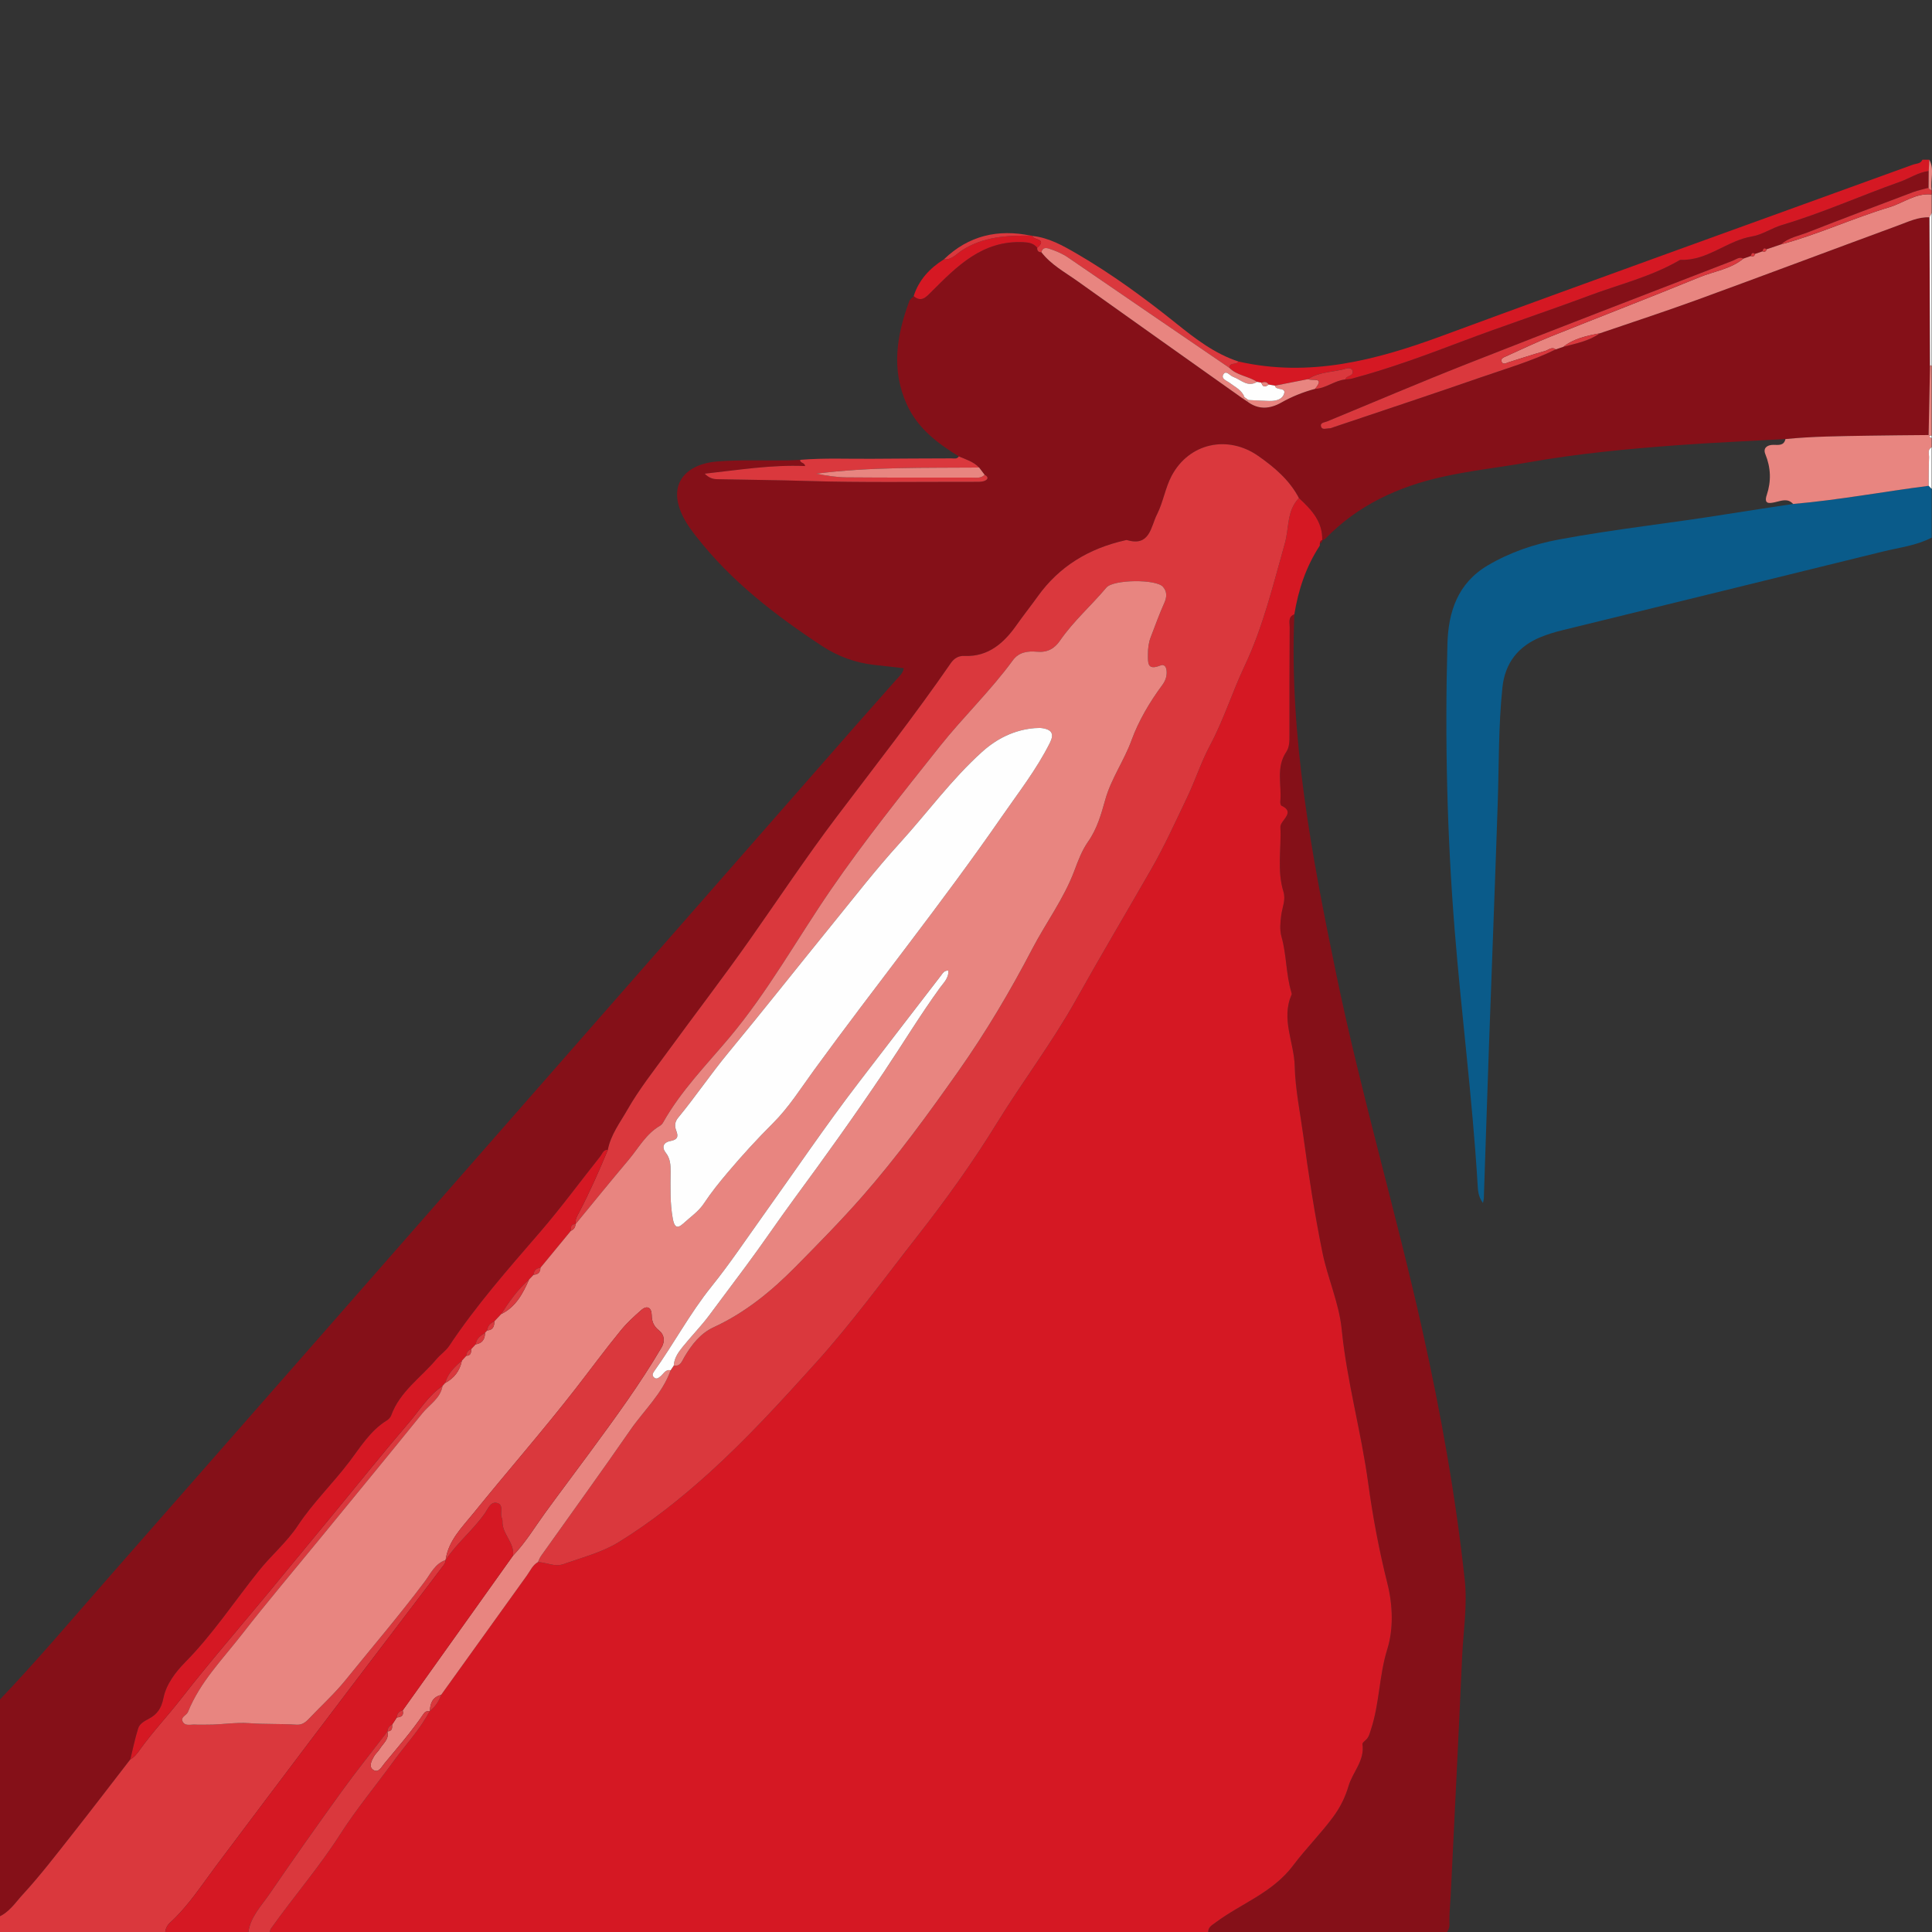 <?xml version="1.0" encoding="utf-8"?>
<!-- Generator: Adobe Illustrator 17.0.0, SVG Export Plug-In . SVG Version: 6.00 Build 0)  -->
<!DOCTYPE svg PUBLIC "-//W3C//DTD SVG 1.1//EN" "http://www.w3.org/Graphics/SVG/1.1/DTD/svg11.dtd">
<svg version="1.1" id="Layer_1" xmlns="http://www.w3.org/2000/svg" xmlns:xlink="http://www.w3.org/1999/xlink" x="0px" y="0px"
	 width="200px" height="200px" viewBox="0 0 200 200" enable-background="new 0 0 200 200" xml:space="preserve">

<rect x="0" y="0" width="200" height="200" fill="#333333" stroke="none"/>

<g>
	<path fill="#851018" d="M184.831,45.452c-3.74,0.208-7.485,0.363-11.22,0.638c-5.164,0.381-10.311,0.872-15.425,1.777
		c-2.933,0.519-5.906,0.841-8.822,1.485c-4.645,1.027-8.821,2.959-12.181,6.43c-0.075,0.078-0.202,0.105-0.305,0.156
		c0.063-1.939-1.124-3.19-2.416-4.383c-0.967-1.853-2.518-3.168-4.175-4.334c-3.192-2.248-7.2-1.357-9,2.04
		c-0.662,1.25-0.873,2.737-1.517,4c-0.636,1.247-0.716,3.35-3.088,2.651c-0.07-0.021-0.158,0.011-0.236,0.029
		c-3.714,0.839-6.788,2.676-9.026,5.809c-0.714,0.999-1.482,1.956-2.188,2.963c-1.269,1.808-2.898,3.304-5.396,3.189
		c-0.59-0.027-1.052,0.23-1.407,0.745c-3.753,5.44-7.833,10.639-11.816,15.909c-3.146,4.163-6.027,8.508-9.028,12.771
		c-2.747,3.903-5.658,7.689-8.47,11.546c-1.438,1.972-2.966,3.901-4.168,6.013c-0.75,1.318-1.728,2.581-2.02,4.143
		c-0.472-0.038-0.565,0.395-0.773,0.655c-2.103,2.641-4.1,5.372-6.306,7.923c-3.274,3.786-6.575,7.538-9.352,11.719
		c-0.347,0.522-0.913,0.892-1.323,1.379c-1.601,1.905-3.785,3.342-4.682,5.819c-0.076,0.209-0.276,0.411-0.471,0.531
		c-1.715,1.062-2.734,2.785-3.9,4.314c-1.703,2.235-3.731,4.197-5.288,6.551c-1.142,1.726-2.748,3.076-4.045,4.695
		c-2.532,3.162-4.761,6.563-7.63,9.468c-1.004,1.016-1.963,2.288-2.244,3.708c-0.207,1.045-0.638,1.659-1.475,2.113
		c-0.466,0.253-0.98,0.51-1.137,1.01c-0.332,1.055-0.551,2.146-0.816,3.221c-2.036,2.632-4.053,5.279-6.115,7.89
		c-1.626,2.06-3.227,4.152-5.002,6.078c-0.77,0.835-1.422,1.885-2.563,2.35c0-7.44,0-14.88,0-22.32
		c4.056-4.245,7.837-8.734,11.71-13.142c14.531-16.541,29.039-33.102,43.554-49.657c11.144-12.71,22.284-25.424,33.428-38.134
		c1.421-1.62,2.862-3.222,4.283-4.842c0.304-0.346,0.694-0.651,0.775-1.185c-1.049-0.117-2.067-0.227-3.085-0.346
		c-1.936-0.226-3.734-0.878-5.353-1.942c-4.86-3.195-9.44-6.724-13.05-11.358c-0.464-0.596-0.925-1.212-1.274-1.878
		c-1.94-3.694,0.443-5.644,3.428-5.878c2.425-0.19,4.872-0.081,7.31-0.111c0.436-0.005,0.872-0.04,1.308-0.061
		c-0.048,0.365,0.46,0.246,0.506,0.646c-3.484-0.154-6.89,0.409-10.392,0.79c0.38,0.378,0.761,0.558,1.278,0.569
		c3.109,0.067,6.219,0.088,9.329,0.185c5.748,0.179,11.505,0.079,17.258,0.09c0.357,0.001,0.737,0.025,1.064-0.086
		c0.348-0.119,0.539-0.392,0.047-0.644c-0.19-0.25-0.38-0.501-0.57-0.751c-0.579-0.604-1.362-0.836-2.101-1.15
		c-2.226-1.371-4.269-2.913-5.393-5.397c-1.632-3.607-1.04-7.148,0.26-10.673c0.075-0.203,0.301-0.351,0.456-0.525
		c0.792,0.684,1.291,0.098,1.806-0.417c2.666-2.667,5.293-5.366,9.545-5.166c0.63,0.03,1.059,0.125,1.44,0.572
		c-0.018,0.307,0.116,0.475,0.435,0.472c0.994,1.29,2.417,2.052,3.705,2.971c5.71,4.076,11.438,8.126,17.159,12.186
		c0.146,0.096,0.292,0.193,0.439,0.289c1.15,0.884,2.351,0.783,3.531,0.113c1.106-0.627,2.268-1.088,3.489-1.417
		c1.13-0.045,2.017-0.868,3.128-0.975c0.234-0.027,0.476-0.027,0.702-0.087c3.813-1.017,7.507-2.379,11.195-3.778
		c4.419-1.676,8.913-3.15,13.339-4.806c3.109-1.163,6.369-1.948,9.279-3.621c0.069-0.039,0.148-0.091,0.221-0.088
		c2.757,0.105,4.787-2.007,7.416-2.432c0.992-0.16,2.015-0.867,3.081-1.183c4.157-1.234,8.111-3.019,12.187-4.463
		c1-0.354,1.901-0.987,2.982-1.115c-0.004,0.578-0.008,1.156-0.012,1.733c-0.533,0.147-1.081,0.254-1.597,0.449
		c-3.643,1.374-7.288,2.747-10.913,4.167c-0.936,0.366-1.974,0.53-2.757,1.244c-0.501,0.169-1.003,0.338-1.504,0.506
		c-0.283-0.208-0.365-0.023-0.419,0.215c-0.26,0.089-0.52,0.177-0.781,0.266c-0.281-0.21-0.368-0.033-0.421,0.211
		c-0.261,0.091-0.521,0.182-0.782,0.273c-0.427-0.222-0.767,0.092-1.109,0.224c-9.21,3.558-18.426,7.101-27.613,10.72
		c-4.82,1.899-9.585,3.938-14.375,5.913c-0.277,0.114-0.753,0.12-0.619,0.543c0.115,0.363,0.556,0.163,0.855,0.168
		c0.152,0.002,0.307-0.076,0.457-0.127c5.06-1.706,10.131-3.38,15.175-5.134c2.62-0.911,5.297-1.68,7.8-2.908
		c0.259-0.088,0.518-0.176,0.777-0.264c1.304-0.354,2.654-0.584,3.785-1.402c3.348-1.148,6.715-2.242,10.039-3.455
		c6.969-2.543,13.911-5.158,20.873-7.721c1.04-0.383,2.064-0.882,3.221-0.833c0.018,5.125,0.036,10.251,0.054,15.376
		c-0.048,2.387-0.095,4.774-0.143,7.161c-2.116,0.022-4.232,0.034-6.348,0.07C190.477,45.153,187.648,45.171,184.831,45.452z"/>
	<path fill="#851018" d="M133.991,63.594c-0.539,12.654,1.792,24.952,4.34,37.264c2.573,12.431,6.183,24.597,8.94,36.975
		c1.893,8.502,3.425,17.068,4.361,25.73c0.288,2.666-0.159,5.344-0.277,8.016c-0.365,8.26-0.786,16.517-1.187,24.776
		c-0.044,0.918-0.157,1.838-0.119,2.752c0.026,0.633-0.23,0.989-0.723,1.268c-0.88,0-1.76,0-2.64,0
		c-0.344-0.425-0.819-0.216-1.227-0.218c-6.793-0.032-13.586-0.046-20.379-0.063c-0.061-0.588,0.364-0.78,0.764-1.079
		c2.654-1.983,5.879-3.052,8.033-5.917c1.281-1.704,2.851-3.272,4.145-5.029c0.716-0.972,1.23-1.997,1.576-3.172
		c0.429-1.458,1.697-2.639,1.444-4.347c-0.019-0.131,0.224-0.317,0.369-0.452c0.307-0.286,0.376-0.655,0.504-1.04
		c0.9-2.708,0.841-5.591,1.701-8.344c0.658-2.105,0.563-4.584,0.015-6.766c-0.862-3.437-1.516-6.888-1.991-10.392
		c-0.726-5.347-2.211-10.562-2.748-15.952c-0.271-2.722-1.447-5.257-1.995-7.956c-0.814-4.011-1.432-8.037-1.979-12.083
		c-0.324-2.397-0.826-4.792-0.888-7.197c-0.063-2.468-1.436-4.883-0.327-7.393c0.028-0.064,0.008-0.162-0.015-0.236
		c-0.573-1.872-0.488-3.861-1.02-5.74c-0.212-0.749-0.131-1.484-0.036-2.246c0.101-0.811,0.496-1.594,0.229-2.451
		c-0.682-2.191-0.203-4.445-0.316-6.668c-0.009-0.179,0.098-0.389,0.209-0.543c0.429-0.596,1.01-1.176-0.102-1.688
		c-0.09-0.041-0.129-0.295-0.115-0.443c0.159-1.711-0.473-3.505,0.62-5.126c0.326-0.484,0.331-1.128,0.33-1.742
		c-0.01-3.72,0.003-7.439,0.021-11.159C133.512,64.442,133.315,63.853,133.991,63.594z"/>
	<path fill="#0A5B8A" d="M199.966,55.654c-1.577,0.829-3.342,1.02-5.034,1.438c-11.077,2.737-22.163,5.437-33.243,8.16
		c-0.734,0.18-1.464,0.404-2.164,0.686c-2.353,0.948-3.727,2.69-3.993,5.222c-0.419,3.978-0.353,7.978-0.487,11.969
		c-0.278,8.341-0.605,16.681-0.902,25.021c-0.189,5.309-0.358,10.618-0.539,15.927c-0.003,0.097-0.036,0.192-0.089,0.456
		c-0.522-0.692-0.521-1.382-0.56-2.026c-0.53-8.774-1.668-17.492-2.369-26.251c-0.789-9.85-1.021-19.711-0.749-29.584
		c0.092-3.33,1.055-6.3,4.17-8.138c2.295-1.354,4.762-2.198,7.375-2.686c5.764-1.076,11.598-1.69,17.383-2.625
		c2.283-0.369,4.572-0.704,6.857-1.053c4.706-0.406,9.352-1.276,14.033-1.879c0.104,0.108,0.208,0.215,0.311,0.323
		C199.966,52.294,199.966,53.974,199.966,55.654z"/>
	<path fill="#DA383D" d="M-0.194,198.454c1.141-0.464,1.793-1.514,2.563-2.35c1.776-1.927,3.376-4.018,5.002-6.078
		c2.062-2.612,4.079-5.258,6.115-7.89c0.434-0.236,0.712-0.615,0.995-1.01c1.32-1.841,2.878-3.489,4.27-5.278
		c2.882-3.704,5.96-7.254,8.953-10.871c2.385-2.882,4.763-5.77,7.142-8.657c2.505-3.039,4.967-6.115,7.53-9.105
		c1.1-1.282,1.987-2.775,3.435-3.743c-0.216,1.291-1.35,1.917-2.082,2.825c-3.479,4.306-7.001,8.577-10.508,12.861
		c-2.747,3.356-5.555,6.663-8.218,10.084c-1.989,2.555-4.307,4.898-5.545,7.985c-0.138,0.344-0.766,0.508-0.564,0.96
		c0.244,0.546,0.84,0.317,1.297,0.344c0.438,0.026,0.879,0.003,1.319,0.006c1.433,0.009,2.89-0.258,4.28-0.152
		c1.636,0.125,3.265,0.046,4.893,0.156c0.537,0.036,0.906-0.204,1.252-0.57c1.287-1.363,2.682-2.616,3.866-4.085
		c2.721-3.375,5.545-6.666,8.15-10.136c0.619-0.825,1.068-1.877,2.177-2.252c0.015,0.308-0.183,0.506-0.354,0.731
		c-6.085,8.006-12.187,15.999-18.23,24.036c-1.718,2.284-3.439,4.573-5.152,6.858c-1.515,2.021-2.902,4.192-4.8,5.923
		c-0.294,0.268-0.475,0.639-0.494,1.06c-5.764,0.01-11.528,0.019-17.292,0.029C-0.194,199.574-0.194,199.014-0.194,198.454z"/>
	<path fill="#E88580" d="M199.655,50.291c-4.681,0.603-9.327,1.473-14.033,1.879c-0.57-0.633-1.227-0.321-1.876-0.181
		c-0.605,0.13-1.172,0.216-0.849-0.756c0.472-1.42,0.426-2.814-0.152-4.226c-0.252-0.616,0.174-0.957,0.836-0.957
		c0.505,0,1.084,0.125,1.249-0.598c2.818-0.281,5.647-0.299,8.473-0.348c2.116-0.037,4.232-0.048,6.348-0.07
		c0.033,0.026,0.066,0.052,0.098,0.08c0.006,0.139,0.059,0.232,0.218,0.221c0,0.32,0,0.64,0,0.96
		c-0.464,0.253-0.259,0.695-0.273,1.055C199.657,48.329,199.665,49.31,199.655,50.291z"/>
	<path fill="#D51823" d="M199.66,17.706c-1.08,0.128-1.981,0.761-2.981,1.115c-4.077,1.444-8.03,3.229-12.187,4.463
		c-1.066,0.316-2.089,1.023-3.081,1.183c-2.629,0.425-4.659,2.537-7.416,2.432c-0.073-0.003-0.152,0.048-0.221,0.088
		c-2.91,1.674-6.17,2.458-9.279,3.621c-4.426,1.656-8.921,3.131-13.339,4.806c-3.688,1.399-7.382,2.761-11.195,3.778
		c-0.226,0.06-0.467,0.059-0.702,0.087c0.103-0.435,0.914-0.309,0.757-0.91c-0.065-0.248-0.391-0.295-0.621-0.226
		c-1.319,0.4-2.774,0.308-3.983,1.103c-1.144,0.225-2.288,0.45-3.432,0.676c-0.217-0.038-0.435-0.077-0.652-0.115
		c-0.185-0.319-0.461-0.283-0.751-0.193c-0.147-0.027-0.295-0.055-0.442-0.082c-0.9-0.603-2.082-0.65-2.878-1.459
		c0.036-0.626,0.755-0.253,0.948-0.649c7.332,1.666,14.192-0.119,21.033-2.641c16.234-5.986,32.521-11.828,48.783-17.737
		c0.344-0.125,0.799-0.074,0.987-0.512c0.24,0,0.48,0,0.72,0C199.704,16.925,199.682,17.315,199.66,17.706z"/>
	<path fill="#E88580" d="M181.676,26.287c0.26-0.089,0.521-0.177,0.78-0.265c0.222,0.088,0.364,0.022,0.42-0.215
		c0.501-0.169,1.003-0.338,1.503-0.506c3.821-1.028,7.418-2.708,11.2-3.847c1.462-0.44,2.741-1.496,4.387-1.319
		c0,0.64,0,1.28,0,1.92c-0.075,0.147-0.151,0.294-0.226,0.442c-1.158-0.05-2.182,0.45-3.221,0.833
		c-6.962,2.563-13.904,5.178-20.873,7.721c-3.324,1.213-6.691,2.307-10.038,3.455c-1.342,0.249-2.672,0.533-3.786,1.402
		c-0.259,0.088-0.518,0.176-0.776,0.264c-0.416-0.319-0.753,0.065-1.099,0.162c-1.265,0.353-2.512,0.773-3.767,1.163
		c-0.251,0.078-0.579,0.308-0.731-0.041c-0.15-0.343,0.224-0.465,0.466-0.573c1.523-0.688,3.033-1.411,4.582-2.033
		c5.136-2.062,10.303-4.05,15.424-6.149c1.522-0.624,3.227-0.835,4.551-1.928c0.261-0.091,0.521-0.182,0.782-0.272
		C181.476,26.59,181.622,26.53,181.676,26.287z"/>
	<path fill="#E88580" d="M-0.194,200.134c5.764-0.01,11.528-0.019,17.292-0.029c2.868-0.012,5.736-0.025,8.605-0.037
		c0.733,0.008,1.467,0.017,2.2,0.025c0.559,0.011,1.119,0.031,1.678,0.031c29.594,0.002,59.188,0.002,88.783,0
		c2.239,0,4.478-0.021,6.716-0.032c6.793,0.018,13.586,0.031,20.379,0.063c0.408,0.002,0.883-0.207,1.227,0.218
		c-48.6,0-97.2,0.001-145.8-0.015C0.535,200.359,0.073,200.636-0.194,200.134z"/>
	<path fill="#DA383D" d="M199.966,20.134c-1.646-0.177-2.925,0.879-4.387,1.319c-3.782,1.139-7.38,2.819-11.2,3.847
		c0.784-0.714,1.823-0.878,2.758-1.244c3.626-1.42,7.27-2.793,10.913-4.167c0.515-0.194,1.064-0.301,1.597-0.449
		c0.063,0.135,0.139,0.251,0.319,0.215C199.966,19.814,199.966,19.974,199.966,20.134z"/>
	<path fill="#FEFEFE" d="M199.741,22.496c0.075-0.147,0.151-0.294,0.226-0.442c0,5.28,0,10.56,0,15.84l-0.077-0.079l-0.095,0.057
		C199.776,32.746,199.758,27.621,199.741,22.496z"/>
	<path fill="#E88580" d="M199.794,37.872l0.095-0.057l0.077,0.079c0,2.4,0,4.8,0,7.2c-0.073,0.003-0.145,0.01-0.218,0.019
		c-0.032-0.028-0.064-0.054-0.098-0.08C199.699,42.646,199.747,40.259,199.794,37.872z"/>
	<path fill="#FEFEFE" d="M199.655,50.291c0.01-0.981,0.002-1.962,0.039-2.942c0.013-0.36-0.191-0.802,0.273-1.055
		c0,1.44,0,2.88,0,4.32C199.863,50.506,199.759,50.399,199.655,50.291z"/>
	<path fill="#E88580" d="M199.966,19.654c-0.18,0.037-0.256-0.079-0.319-0.215c0.004-0.577,0.008-1.155,0.012-1.733
		c0.022-0.391,0.044-0.782,0.067-1.173C200.263,17.539,199.818,18.619,199.966,19.654z"/>
	<path fill="#FEFEFE" d="M199.749,45.113c0.072-0.009,0.145-0.016,0.218-0.019c0,0.08,0,0.16,0,0.24
		C199.808,45.345,199.755,45.252,199.749,45.113z"/>
	<path fill="#DA383D" d="M101.929,49.15c0.492,0.252,0.301,0.526-0.047,0.644c-0.327,0.111-0.707,0.087-1.064,0.086
		c-5.753-0.011-11.51,0.089-17.258-0.09c-3.11-0.097-6.22-0.117-9.329-0.185c-0.517-0.011-0.899-0.191-1.278-0.569
		c3.503-0.381,6.908-0.944,10.392-0.79c-0.046-0.4-0.554-0.282-0.506-0.646c2.507-0.207,5.018-0.084,7.527-0.108
		c2.711-0.026,5.423-0.027,8.134-0.041c0.269-0.001,0.567,0.095,0.757-0.203c0.738,0.314,1.521,0.546,2.101,1.15
		c-5.625,0.048-11.256-0.083-16.861,0.636c1.047,0.206,2.095,0.374,3.144,0.382c4.31,0.035,8.62,0.023,12.93,0.021
		C101.039,49.437,101.542,49.553,101.929,49.15z"/>
	<path fill="#DA383D" d="M128.203,37.424c-0.193,0.396-0.913,0.023-0.948,0.649c-5.56-3.799-11.123-7.593-16.674-11.406
		c-0.605-0.416-1.26-0.686-1.94-0.913c-0.358-0.12-0.728-0.158-0.834,0.36c-0.319,0.003-0.452-0.165-0.435-0.471
		c1.108-0.954-0.439-0.775-0.522-1.221c1.714,0.172,3.174,1,4.617,1.838c3.626,2.107,7.003,4.58,10.269,7.199
		C123.73,35.058,125.734,36.613,128.203,37.424z"/>
	<path fill="#D51823" d="M106.851,24.421c0.083,0.446,1.63,0.267,0.522,1.221c-0.381-0.447-0.809-0.543-1.439-0.573
		c-4.252-0.2-6.879,2.5-9.545,5.166c-0.515,0.515-1.014,1.101-1.806,0.417c0.54-1.686,1.668-2.888,3.137-3.81
		c0.813,0.07,1.291-0.556,1.875-0.933c2.191-1.416,4.641-1.548,7.132-1.511l0.07-0.026L106.851,24.421z"/>
	<path fill="#DA383D" d="M106.725,24.398c-2.491-0.036-4.941,0.096-7.132,1.511c-0.584,0.377-1.062,1.003-1.875,0.933
		C100.274,24.38,103.309,23.687,106.725,24.398z"/>
	<path fill="#D51823" d="M125.08,200.093c-2.239,0.011-4.478,0.032-6.716,0.032c-29.594,0.002-59.188,0.002-88.783,0
		c-0.559,0-1.119-0.02-1.678-0.031c0.046-0.149,0.057-0.324,0.142-0.444c2.343-3.296,4.995-6.357,7.183-9.779
		c1.667-2.608,3.668-5.002,5.488-7.514c1.256-1.734,2.752-3.294,3.757-5.209l0.027-0.039c0.569-0.422,0.933-0.989,1.162-1.651
		c2.964-4.129,5.926-8.258,8.894-12.384c0.345-0.48,0.579-1.055,1.13-1.367c0.873,0.029,1.744,0.522,2.597,0.221
		c1.951-0.689,4.027-1.216,5.761-2.284c3.35-2.063,6.459-4.539,9.37-7.171c3.904-3.529,7.462-7.429,10.995-11.342
		c3.793-4.2,7.121-8.77,10.597-13.214c2.911-3.722,5.682-7.572,8.168-11.616c2.649-4.308,5.721-8.343,8.197-12.77
		c2.548-4.556,5.213-9.046,7.813-13.572c1.39-2.42,2.539-4.979,3.737-7.481c0.822-1.717,1.419-3.599,2.337-5.314
		c1.416-2.644,2.3-5.515,3.581-8.223c1.913-4.043,2.954-8.404,4.167-12.692c0.447-1.579,0.183-3.37,1.456-4.693
		c1.292,1.193,2.478,2.443,2.416,4.383c0,0,0.002-0.037,0.003-0.037c-0.179,0.059-0.233,0.204-0.254,0.372
		c-0.004,0.078,0.021,0.176-0.017,0.233c-1.416,2.162-2.205,4.555-2.62,7.087c-0.676,0.259-0.479,0.848-0.481,1.338
		c-0.018,3.72-0.031,7.439-0.021,11.159c0.002,0.613-0.003,1.258-0.33,1.742c-1.093,1.621-0.461,3.415-0.62,5.126
		c-0.014,0.148,0.025,0.402,0.115,0.443c1.112,0.512,0.531,1.092,0.102,1.688c-0.111,0.154-0.218,0.365-0.209,0.543
		c0.113,2.223-0.365,4.477,0.316,6.668c0.267,0.857-0.128,1.641-0.229,2.451c-0.095,0.761-0.176,1.497,0.036,2.246
		c0.532,1.879,0.447,3.868,1.02,5.74c0.023,0.074,0.043,0.172,0.015,0.236c-1.109,2.51,0.264,4.925,0.327,7.393
		c0.061,2.405,0.563,4.8,0.888,7.197c0.547,4.046,1.165,8.072,1.979,12.083c0.548,2.699,1.723,5.234,1.995,7.956
		c0.537,5.389,2.022,10.604,2.748,15.952c0.476,3.504,1.129,6.955,1.991,10.392c0.547,2.182,0.642,4.661-0.015,6.766
		c-0.86,2.753-0.801,5.635-1.701,8.344c-0.128,0.385-0.198,0.753-0.504,1.04c-0.145,0.135-0.388,0.321-0.369,0.452
		c0.253,1.708-1.015,2.889-1.444,4.347c-0.346,1.175-0.86,2.2-1.576,3.172c-1.295,1.758-2.864,3.326-4.145,5.029
		c-2.154,2.865-5.379,3.935-8.033,5.917C125.444,199.313,125.019,199.505,125.08,200.093z"/>
	<path fill="#851018" d="M136.628,56.274c0.02-0.168,0.075-0.313,0.254-0.372C136.911,56.103,136.79,56.203,136.628,56.274z"/>
	<path fill="#DA383D" d="M134.463,51.556c-1.273,1.323-1.009,3.114-1.456,4.693c-1.213,4.288-2.254,8.649-4.167,12.692
		c-1.281,2.708-2.166,5.579-3.581,8.223c-0.918,1.715-1.515,3.597-2.337,5.314c-1.198,2.502-2.347,5.062-3.737,7.481
		c-2.6,4.527-5.265,9.017-7.813,13.572c-2.476,4.427-5.548,8.462-8.197,12.77c-2.487,4.044-5.257,7.895-8.168,11.616
		c-3.477,4.444-6.804,9.014-10.597,13.214c-3.534,3.913-7.092,7.813-10.995,11.342c-2.911,2.631-6.02,5.108-9.37,7.171
		c-1.733,1.067-3.81,1.595-5.761,2.284c-0.853,0.301-1.724-0.192-2.597-0.221c0.104-0.211,0.181-0.441,0.315-0.63
		c3.086-4.347,6.217-8.662,9.25-13.045c1.414-2.044,3.316-3.764,4.172-6.184c0.108-0.161,0.216-0.323,0.324-0.484
		c0.701,0.113,0.842-0.459,1.102-0.894c0.762-1.275,1.641-2.434,3.044-3.081c3.242-1.496,5.959-3.719,8.442-6.233
		c2.353-2.382,4.699-4.763,6.916-7.288c3.608-4.109,6.809-8.506,9.946-12.958c2.846-4.039,5.373-8.295,7.653-12.669
		c1.415-2.714,3.27-5.188,4.356-8.08c0.392-1.042,0.793-2.124,1.425-3.023c0.946-1.346,1.361-2.848,1.792-4.379
		c0.609-2.162,1.939-4.006,2.712-6.13c0.729-2.004,1.873-3.942,3.182-5.712c0.279-0.378,0.469-0.826,0.455-1.34
		c-0.014-0.483-0.18-0.871-0.693-0.671c-1.34,0.524-1.242-0.318-1.245-1.179c-0.002-0.61,0.067-1.194,0.284-1.758
		c0.458-1.189,0.889-2.392,1.409-3.554c0.28-0.625,0.295-1.172-0.139-1.669c-0.71-0.813-5.149-0.759-5.855,0.081
		c-1.564,1.863-3.415,3.474-4.802,5.49c-0.581,0.844-1.312,1.25-2.407,1.15c-0.896-0.082-1.845,0.024-2.472,0.882
		c-2.305,3.159-5.14,5.864-7.572,8.925c-3.863,4.862-7.752,9.704-11.266,14.821c-3.514,5.118-6.517,10.574-10.543,15.357
		c-2.377,2.824-4.991,5.485-6.824,8.743c-0.076,0.135-0.196,0.269-0.328,0.346c-1.456,0.844-2.225,2.322-3.261,3.547
		c-1.846,2.185-3.644,4.411-5.463,6.62c-0.091-0.471,0.161-0.833,0.363-1.221c1.097-2.102,2.058-4.267,2.966-6.456
		c0.292-1.562,1.27-2.825,2.02-4.143c1.202-2.111,2.731-4.041,4.168-6.013c2.812-3.857,5.723-7.644,8.47-11.546
		c3-4.263,5.882-8.608,9.028-12.771c3.983-5.27,8.063-10.468,11.816-15.909c0.355-0.515,0.817-0.772,1.407-0.745
		c2.498,0.114,4.127-1.382,5.396-3.189c0.707-1.007,1.475-1.964,2.188-2.963c2.238-3.132,5.311-4.97,9.026-5.809
		c0.078-0.018,0.166-0.049,0.236-0.029c2.373,0.699,2.452-1.404,3.088-2.651c0.644-1.263,0.855-2.75,1.517-4
		c1.801-3.398,5.808-4.288,9-2.04C131.945,48.388,133.496,49.703,134.463,51.556z"/>
	<path fill="#D51823" d="M62.928,119.029c-0.908,2.189-1.869,4.354-2.966,6.456c-0.203,0.389-0.455,0.751-0.364,1.221
		c0,0-0.02,0.013-0.02,0.013c-0.506-0.007-0.491,0.346-0.481,0.696c-1.051,1.277-2.102,2.553-3.153,3.83
		c-0.442,0.036-0.678,0.273-0.702,0.717c-0.157,0.165-0.314,0.329-0.471,0.494c-1.173,1.024-2.054,2.284-2.892,3.58
		c-0.233,0.248-0.466,0.496-0.698,0.743c-0.404,0.192-0.711,0.46-0.737,0.946c-0.078,0.083-0.156,0.167-0.234,0.25
		c-0.463,0.283-0.899,0.589-0.965,1.193c-0.153,0.164-0.306,0.329-0.459,0.493c-0.334,0.11-0.495,0.346-0.508,0.691
		c-0.153,0.169-0.307,0.337-0.46,0.506c-0.753,0.637-1.454,1.313-1.731,2.307c-0.092,0.102-0.183,0.205-0.275,0.307
		c-1.447,0.968-2.335,2.461-3.434,3.743c-2.563,2.989-5.025,6.065-7.53,9.105c-2.379,2.887-4.757,5.774-7.142,8.657
		c-2.993,3.617-6.071,7.168-8.953,10.871c-1.392,1.789-2.95,3.438-4.27,5.278c-0.283,0.394-0.561,0.773-0.995,1.01
		c0.265-1.076,0.484-2.166,0.816-3.221c0.157-0.5,0.671-0.757,1.137-1.01c0.837-0.454,1.268-1.068,1.475-2.113
		c0.282-1.42,1.241-2.692,2.244-3.708c2.868-2.905,5.097-6.306,7.63-9.468c1.296-1.619,2.902-2.969,4.045-4.695
		c1.558-2.354,3.585-4.317,5.288-6.551c1.166-1.529,2.185-3.252,3.9-4.314c0.195-0.121,0.395-0.323,0.471-0.531
		c0.897-2.477,3.081-3.914,4.682-5.819c0.409-0.487,0.976-0.857,1.323-1.379c2.777-4.18,6.078-7.933,9.352-11.719
		c2.206-2.551,4.203-5.282,6.306-7.923C62.363,119.423,62.456,118.991,62.928,119.029z"/>
	<path fill="#DA383D" d="M180.473,26.771c-1.324,1.093-3.029,1.304-4.551,1.928c-5.121,2.099-10.288,4.086-15.424,6.149
		c-1.55,0.622-3.06,1.345-4.582,2.033c-0.241,0.109-0.615,0.23-0.466,0.573c0.152,0.349,0.481,0.119,0.731,0.041
		c1.255-0.39,2.501-0.81,3.767-1.163c0.346-0.097,0.683-0.481,1.099-0.162c-2.504,1.228-5.181,1.997-7.801,2.908
		c-5.044,1.753-10.115,3.428-15.175,5.134c-0.15,0.051-0.305,0.129-0.457,0.127c-0.299-0.004-0.74,0.195-0.855-0.168
		c-0.134-0.423,0.342-0.429,0.619-0.543c4.79-1.975,9.555-4.014,14.375-5.913c9.186-3.619,18.403-7.162,27.613-10.72
		C179.706,26.863,180.046,26.549,180.473,26.771z"/>
	<path fill="#E88580" d="M107.808,26.114c0.106-0.517,0.475-0.479,0.834-0.36c0.68,0.228,1.335,0.498,1.94,0.913
		c5.551,3.813,11.114,7.607,16.674,11.406c0.795,0.809,1.978,0.856,2.878,1.459c-0.985,0.599-1.675-0.233-2.474-0.519
		c-0.342-0.122-0.717-0.712-1.002-0.275c-0.312,0.476,0.348,0.676,0.662,0.915c0.563,0.429,1.242,0.728,1.505,1.464
		c-0.05,0.051-0.101,0.102-0.15,0.154c-5.721-4.06-11.449-8.11-17.159-12.186C110.225,28.165,108.802,27.403,107.808,26.114z"/>
	<path fill="#E88580" d="M101.929,49.15c-0.387,0.403-0.89,0.288-1.357,0.288c-4.31,0.003-8.62,0.014-12.93-0.021
		c-1.05-0.008-2.098-0.176-3.144-0.382c5.605-0.719,11.237-0.588,16.861-0.636C101.549,48.649,101.739,48.899,101.929,49.15z"/>
	<path fill="#E88580" d="M131.979,39.923c1.144-0.225,2.288-0.45,3.432-0.675c0.421,0.207,1.807-0.277,0.72,1.007
		c-1.221,0.329-2.383,0.79-3.489,1.417c-1.18,0.669-2.382,0.77-3.531-0.113c0.041-0.05,0.082-0.1,0.123-0.15
		c0.711,0.034,1.421,0.08,2.132,0.099c0.618,0.017,1.299-0.091,1.539-0.679C133.233,40.027,132.055,40.482,131.979,39.923z"/>
	<path fill="#DA383D" d="M136.131,40.255c1.087-1.285-0.299-0.8-0.72-1.007c1.209-0.795,2.664-0.703,3.983-1.103
		c0.23-0.07,0.556-0.022,0.621,0.226c0.157,0.601-0.654,0.476-0.757,0.91C138.148,39.388,137.261,40.21,136.131,40.255z"/>
	<path fill="#DA383D" d="M161.822,35.907c1.113-0.869,2.444-1.153,3.786-1.402C164.476,35.323,163.126,35.553,161.822,35.907z"/>
	<path fill="#DA383D" d="M181.676,26.287c-0.054,0.243-0.2,0.303-0.422,0.212C181.308,26.253,181.395,26.077,181.676,26.287z"/>
	<path fill="#DA383D" d="M182.876,25.806c-0.055,0.237-0.198,0.304-0.42,0.215C182.511,25.783,182.593,25.598,182.876,25.806z"/>
	<path fill="#E88580" d="M129.111,41.559c-0.146-0.096-0.292-0.193-0.439-0.289c0.05-0.052,0.1-0.103,0.15-0.153
		c0.137,0.098,0.274,0.195,0.412,0.293C129.193,41.46,129.152,41.51,129.111,41.559z"/>
	<path fill="#E88580" d="M51.18,136.779c0.233-0.248,0.466-0.496,0.698-0.743c1.526-0.739,2.247-2.128,2.891-3.58
		c0.157-0.165,0.314-0.329,0.471-0.494c0.455-0.023,0.698-0.253,0.702-0.717c1.051-1.277,2.102-2.553,3.153-3.83
		c0.3-0.135,0.47-0.361,0.481-0.696c0,0,0.02-0.013,0.02-0.013c1.818-2.209,3.616-4.435,5.463-6.62
		c1.036-1.226,1.805-2.703,3.261-3.547c0.133-0.077,0.252-0.21,0.328-0.346c1.833-3.258,4.447-5.919,6.824-8.743
		c4.026-4.783,7.029-10.24,10.543-15.357c3.514-5.117,7.403-9.959,11.266-14.821c2.432-3.061,5.267-5.766,7.572-8.925
		c0.626-0.858,1.575-0.964,2.472-0.882c1.095,0.1,1.826-0.306,2.407-1.15c1.388-2.016,3.239-3.627,4.802-5.49
		c0.705-0.841,5.144-0.894,5.855-0.081c0.434,0.497,0.419,1.045,0.139,1.669c-0.521,1.162-0.951,2.365-1.409,3.554
		c-0.217,0.564-0.286,1.149-0.284,1.758c0.003,0.862-0.095,1.704,1.245,1.179c0.513-0.201,0.679,0.187,0.693,0.671
		c0.015,0.513-0.175,0.962-0.455,1.34c-1.31,1.77-2.453,3.708-3.182,5.712c-0.773,2.125-2.103,3.968-2.712,6.13
		c-0.431,1.532-0.846,3.034-1.792,4.379c-0.632,0.899-1.034,1.981-1.425,3.023c-1.087,2.892-2.941,5.366-4.356,8.08
		c-2.28,4.374-4.807,8.63-7.653,12.669c-3.137,4.451-6.338,8.848-9.946,12.958c-2.218,2.526-4.563,4.906-6.916,7.288
		c-2.483,2.514-5.2,4.737-8.442,6.233c-1.403,0.647-2.282,1.806-3.044,3.081c-0.26,0.435-0.401,1.006-1.102,0.894
		c0.042-0.75,0.424-1.313,0.886-1.891c0.89-1.116,1.903-2.139,2.748-3.266c1.263-1.685,2.528-3.388,3.784-5.072
		c1.737-2.328,3.355-4.743,5.076-7.08c3.161-4.291,6.269-8.626,9.243-13.058c1.952-2.907,3.766-5.909,5.822-8.748
		c0.373-0.515,0.923-1.004,0.863-1.774c-0.434-0.026-0.589,0.293-0.766,0.523c-2.844,3.682-5.679,7.371-8.51,11.062
		c-3.445,4.491-6.612,9.183-9.904,13.785c-1.761,2.462-3.447,4.987-5.342,7.342c-2.234,2.776-3.892,5.919-5.953,8.799
		c-0.163,0.227-0.2,0.44,0.032,0.626c0.246,0.198,0.434,0.027,0.631-0.122c0.332-0.252,0.512-0.76,1.067-0.642
		c-0.856,2.42-2.758,4.141-4.172,6.184c-3.033,4.383-6.165,8.698-9.25,13.045c-0.134,0.189-0.211,0.419-0.315,0.63
		c-0.551,0.311-0.785,0.886-1.13,1.366c-2.967,4.126-5.93,8.256-8.894,12.384c-0.866,0.213-1.138,0.845-1.162,1.651
		c0,0-0.027,0.039-0.028,0.039c-0.264-0.049-0.476,0.044-0.621,0.259c-1.222,1.815-2.663,3.456-4.053,5.138
		c-0.305,0.369-0.63,1.069-1.195,0.654c-0.463-0.341-0.134-0.964,0.133-1.414c0.161-0.271,0.424-0.481,0.586-0.751
		c0.336-0.559,0.983-0.991,0.78-1.787l0.008-0.014c0.492-0.005,0.493-0.349,0.482-0.7c0.161-0.247,0.322-0.493,0.483-0.74
		c0.451-0.037,0.758-0.195,0.611-0.731c3.807-5.34,7.613-10.68,11.42-16.02c1.301-1.351,2.259-2.965,3.353-4.469
		c1.523-2.093,3.085-4.159,4.617-6.243c2.598-3.534,5.188-7.062,7.409-10.849c0.385-0.657,0.267-1.324-0.25-1.737
		c-0.568-0.453-0.762-0.916-0.774-1.614c-0.013-0.74-0.45-1.06-1.087-0.503c-0.745,0.652-1.485,1.332-2.11,2.096
		c-1.609,1.966-3.114,4.018-4.673,6.021c-3.415,4.39-7.085,8.58-10.584,12.907c-1.182,1.462-2.599,2.829-2.881,4.846l-0.001,0.001
		c-1.109,0.375-1.558,1.427-2.177,2.252c-2.605,3.471-5.428,6.761-8.15,10.136c-1.185,1.469-2.579,2.723-3.866,4.085
		c-0.346,0.366-0.715,0.607-1.252,0.57c-1.627-0.11-3.256-0.031-4.893-0.156c-1.39-0.106-2.847,0.161-4.28,0.152
		c-0.44-0.003-0.881,0.02-1.319-0.006c-0.457-0.027-1.053,0.202-1.297-0.344c-0.202-0.452,0.426-0.616,0.564-0.96
		c1.238-3.087,3.556-5.43,5.545-7.985c2.663-3.421,5.472-6.728,8.218-10.084c3.506-4.284,7.029-8.555,10.508-12.861
		c0.733-0.907,1.866-1.534,2.082-2.825c0.091-0.102,0.183-0.205,0.275-0.306c0.938-0.498,1.517-1.266,1.731-2.308
		c0.153-0.169,0.307-0.337,0.46-0.506c0.474-0.006,0.495-0.346,0.508-0.691c0.153-0.164,0.306-0.329,0.459-0.493
		c0.686-0.103,0.962-0.537,0.965-1.193c0.078-0.083,0.156-0.167,0.234-0.25C51.048,137.69,51.172,137.28,51.18,136.779z
		 M107.093,75.376c-2.101,0.178-3.909,1.086-5.439,2.466c-3.167,2.857-5.678,6.32-8.538,9.463c-2.462,2.706-4.709,5.609-7.019,8.452
		c-3.589,4.416-7.113,8.885-10.74,13.27c-1.798,2.174-3.369,4.515-5.162,6.687c-0.355,0.429-0.375,0.871-0.192,1.34
		c0.246,0.628,0.123,0.936-0.605,1.067c-0.683,0.123-0.959,0.603-0.472,1.226c0.456,0.583,0.495,1.232,0.49,1.923
		c-0.01,1.632-0.071,3.265,0.228,4.888c0.146,0.791,0.393,1.15,1.112,0.484c0.724-0.671,1.552-1.212,2.122-2.075
		c0.743-1.125,1.598-2.182,2.47-3.212c1.489-1.759,3.037-3.456,4.677-5.089c1.619-1.612,2.87-3.602,4.227-5.466
		c6.397-8.794,13.228-17.265,19.417-26.212c1.744-2.521,3.644-4.942,5.019-7.702c0.443-0.89,0.211-1.334-0.759-1.501
		C107.659,75.336,107.373,75.376,107.093,75.376z"/>
	<path fill="#D51823" d="M41.077,177.792c-0.161,0.247-0.322,0.493-0.483,0.74c-0.309,0.131-0.468,0.366-0.482,0.7
		c0,0-0.008,0.014-0.008,0.014c-1.592,2.08-3.231,4.125-4.764,6.247c-2.515,3.483-4.996,6.992-7.418,10.541
		c-0.862,1.263-2.014,2.398-2.219,4.034c-2.868,0.012-5.736,0.025-8.605,0.037c0.018-0.422,0.2-0.793,0.494-1.06
		c1.899-1.731,3.285-3.902,4.8-5.923c1.713-2.285,3.434-4.574,5.152-6.858c6.043-8.037,12.145-16.03,18.23-24.036
		c0.171-0.225,0.368-0.423,0.354-0.731c0,0,0.001-0.001,0.001-0.001c1.182-1.785,2.886-3.131,4.104-4.895
		c0.278-0.403,0.546-1.149,1.173-1.024c0.753,0.15,0.392,0.918,0.497,1.424c0.032,0.155,0.125,0.309,0.117,0.46
		c-0.073,1.329,1.269,2.225,1.088,3.582c-3.807,5.34-7.613,10.68-11.419,16.02C41.297,177.147,41.097,177.394,41.077,177.792z"/>
	<path fill="#FEFEFE" d="M129.234,41.409c-0.137-0.097-0.275-0.195-0.412-0.293c-0.262-0.736-0.941-1.035-1.504-1.464
		c-0.314-0.239-0.973-0.439-0.662-0.915c0.286-0.436,0.66,0.153,1.002,0.275c0.799,0.286,1.489,1.117,2.474,0.519
		c0.147,0.027,0.295,0.055,0.442,0.082c0.144,0.481,0.412,0.475,0.751,0.193c0.217,0.038,0.435,0.077,0.652,0.115
		c0.076,0.559,1.254,0.104,0.927,0.907c-0.24,0.588-0.921,0.695-1.539,0.679C130.655,41.489,129.945,41.444,129.234,41.409z"/>
	<path fill="#E88580" d="M131.327,39.808c-0.34,0.282-0.608,0.287-0.751-0.193C130.865,39.525,131.142,39.489,131.327,39.808z"/>
	<path fill="#DA383D" d="M25.703,200.068c0.206-1.636,1.357-2.771,2.219-4.034c2.422-3.548,4.903-7.058,7.418-10.541
		c1.533-2.122,3.173-4.167,4.764-6.247c0.203,0.796-0.444,1.227-0.78,1.787c-0.162,0.27-0.426,0.48-0.586,0.751
		c-0.267,0.45-0.595,1.074-0.133,1.414c0.564,0.415,0.89-0.285,1.195-0.654c1.39-1.682,2.831-3.323,4.053-5.138
		c0.145-0.215,0.357-0.308,0.621-0.259c-1.004,1.915-2.501,3.476-3.757,5.209c-1.82,2.512-3.821,4.906-5.488,7.514
		c-2.188,3.422-4.839,6.484-7.183,9.779c-0.086,0.121-0.097,0.295-0.142,0.444C27.17,200.085,26.436,200.076,25.703,200.068z"/>
	<path fill="#DA383D" d="M44.501,177.108c0.025-0.806,0.296-1.438,1.162-1.651C45.434,176.119,45.071,176.686,44.501,177.108z"/>
	<path fill="#FEFEFE" d="M69.425,141.848c-0.555-0.118-0.736,0.39-1.067,0.642c-0.196,0.149-0.385,0.32-0.631,0.122
		c-0.231-0.186-0.194-0.399-0.032-0.626c2.061-2.88,3.719-6.024,5.953-8.799c1.895-2.355,3.581-4.88,5.342-7.342
		c3.292-4.602,6.458-9.294,9.904-13.785c2.832-3.691,5.667-7.38,8.51-11.062c0.177-0.23,0.333-0.548,0.766-0.523
		c0.061,0.771-0.49,1.26-0.863,1.774c-2.057,2.839-3.871,5.84-5.822,8.748c-2.975,4.431-6.083,8.767-9.243,13.058
		c-1.721,2.337-3.339,4.753-5.076,7.08c-1.257,1.684-2.521,3.387-3.784,5.072c-0.846,1.128-1.859,2.151-2.748,3.266
		c-0.461,0.578-0.843,1.141-0.886,1.891C69.641,141.525,69.533,141.686,69.425,141.848z"/>
	<path fill="#DA383D" d="M54.77,132.456c-0.644,1.452-1.366,2.841-2.891,3.58C52.716,134.74,53.597,133.48,54.77,132.456z"/>
	<path fill="#DA383D" d="M47.817,140.858c-0.214,1.042-0.793,1.81-1.731,2.308C46.363,142.171,47.065,141.495,47.817,140.858z"/>
	<path fill="#DA383D" d="M50.21,137.976c-0.003,0.655-0.279,1.09-0.965,1.193C49.311,138.564,49.747,138.259,50.21,137.976z"/>
	<path fill="#DA383D" d="M51.18,136.779c-0.008,0.501-0.132,0.911-0.737,0.946C50.47,137.239,50.776,136.971,51.18,136.779z"/>
	<path fill="#DA383D" d="M55.944,131.245c-0.005,0.464-0.248,0.694-0.702,0.717C55.267,131.518,55.503,131.281,55.944,131.245z"/>
	<path fill="#DA383D" d="M59.578,126.719c-0.011,0.335-0.181,0.56-0.481,0.696C59.087,127.065,59.072,126.712,59.578,126.719z"/>
	<path fill="#DA383D" d="M48.785,139.661c-0.013,0.345-0.033,0.685-0.508,0.691C48.29,140.007,48.452,139.771,48.785,139.661z"/>
	<path fill="#FEFEFE" d="M107.093,75.376c0.28,0,0.566-0.04,0.838,0.007c0.97,0.167,1.202,0.612,0.759,1.501
		c-1.375,2.76-3.275,5.181-5.019,7.702c-6.189,8.947-13.021,17.419-19.417,26.212c-1.356,1.865-2.608,3.854-4.227,5.466
		c-1.64,1.633-3.188,3.33-4.677,5.089c-0.872,1.031-1.728,2.088-2.47,3.212c-0.57,0.863-1.398,1.404-2.122,2.075
		c-0.719,0.666-0.966,0.307-1.112-0.484c-0.299-1.623-0.238-3.256-0.228-4.888c0.004-0.692-0.035-1.34-0.49-1.923
		c-0.488-0.624-0.212-1.103,0.472-1.226c0.727-0.131,0.85-0.439,0.605-1.067c-0.183-0.468-0.163-0.91,0.192-1.34
		c1.793-2.172,3.364-4.513,5.162-6.687c3.627-4.384,7.151-8.854,10.74-13.27c2.31-2.842,4.557-5.746,7.019-8.452
		c2.86-3.143,5.371-6.606,8.538-9.463C103.184,76.462,104.992,75.555,107.093,75.376z"/>
	<path fill="#DA383D" d="M53.107,161.041c0.181-1.357-1.161-2.253-1.088-3.582c0.008-0.151-0.084-0.305-0.117-0.46
		c-0.105-0.506,0.256-1.274-0.497-1.424c-0.627-0.125-0.895,0.622-1.173,1.024c-1.217,1.764-2.922,3.111-4.104,4.895
		c0.282-2.016,1.699-3.384,2.881-4.846c3.499-4.326,7.168-8.517,10.584-12.907c1.558-2.003,3.063-4.055,4.673-6.021
		c0.625-0.764,1.364-1.444,2.11-2.096c0.637-0.557,1.074-0.237,1.087,0.503c0.012,0.698,0.206,1.161,0.774,1.614
		c0.517,0.412,0.636,1.08,0.25,1.737c-2.221,3.787-4.811,7.315-7.409,10.849c-1.532,2.084-3.094,4.15-4.617,6.243
		C55.366,158.076,54.408,159.69,53.107,161.041z"/>
	<path fill="#DA383D" d="M41.077,177.792c0.021-0.398,0.22-0.645,0.612-0.731C41.834,177.597,41.527,177.754,41.077,177.792z"/>
	<path fill="#DA383D" d="M40.112,179.232c0.014-0.334,0.173-0.569,0.482-0.7C40.606,178.883,40.605,179.227,40.112,179.232z"/>
</g>
</svg>
